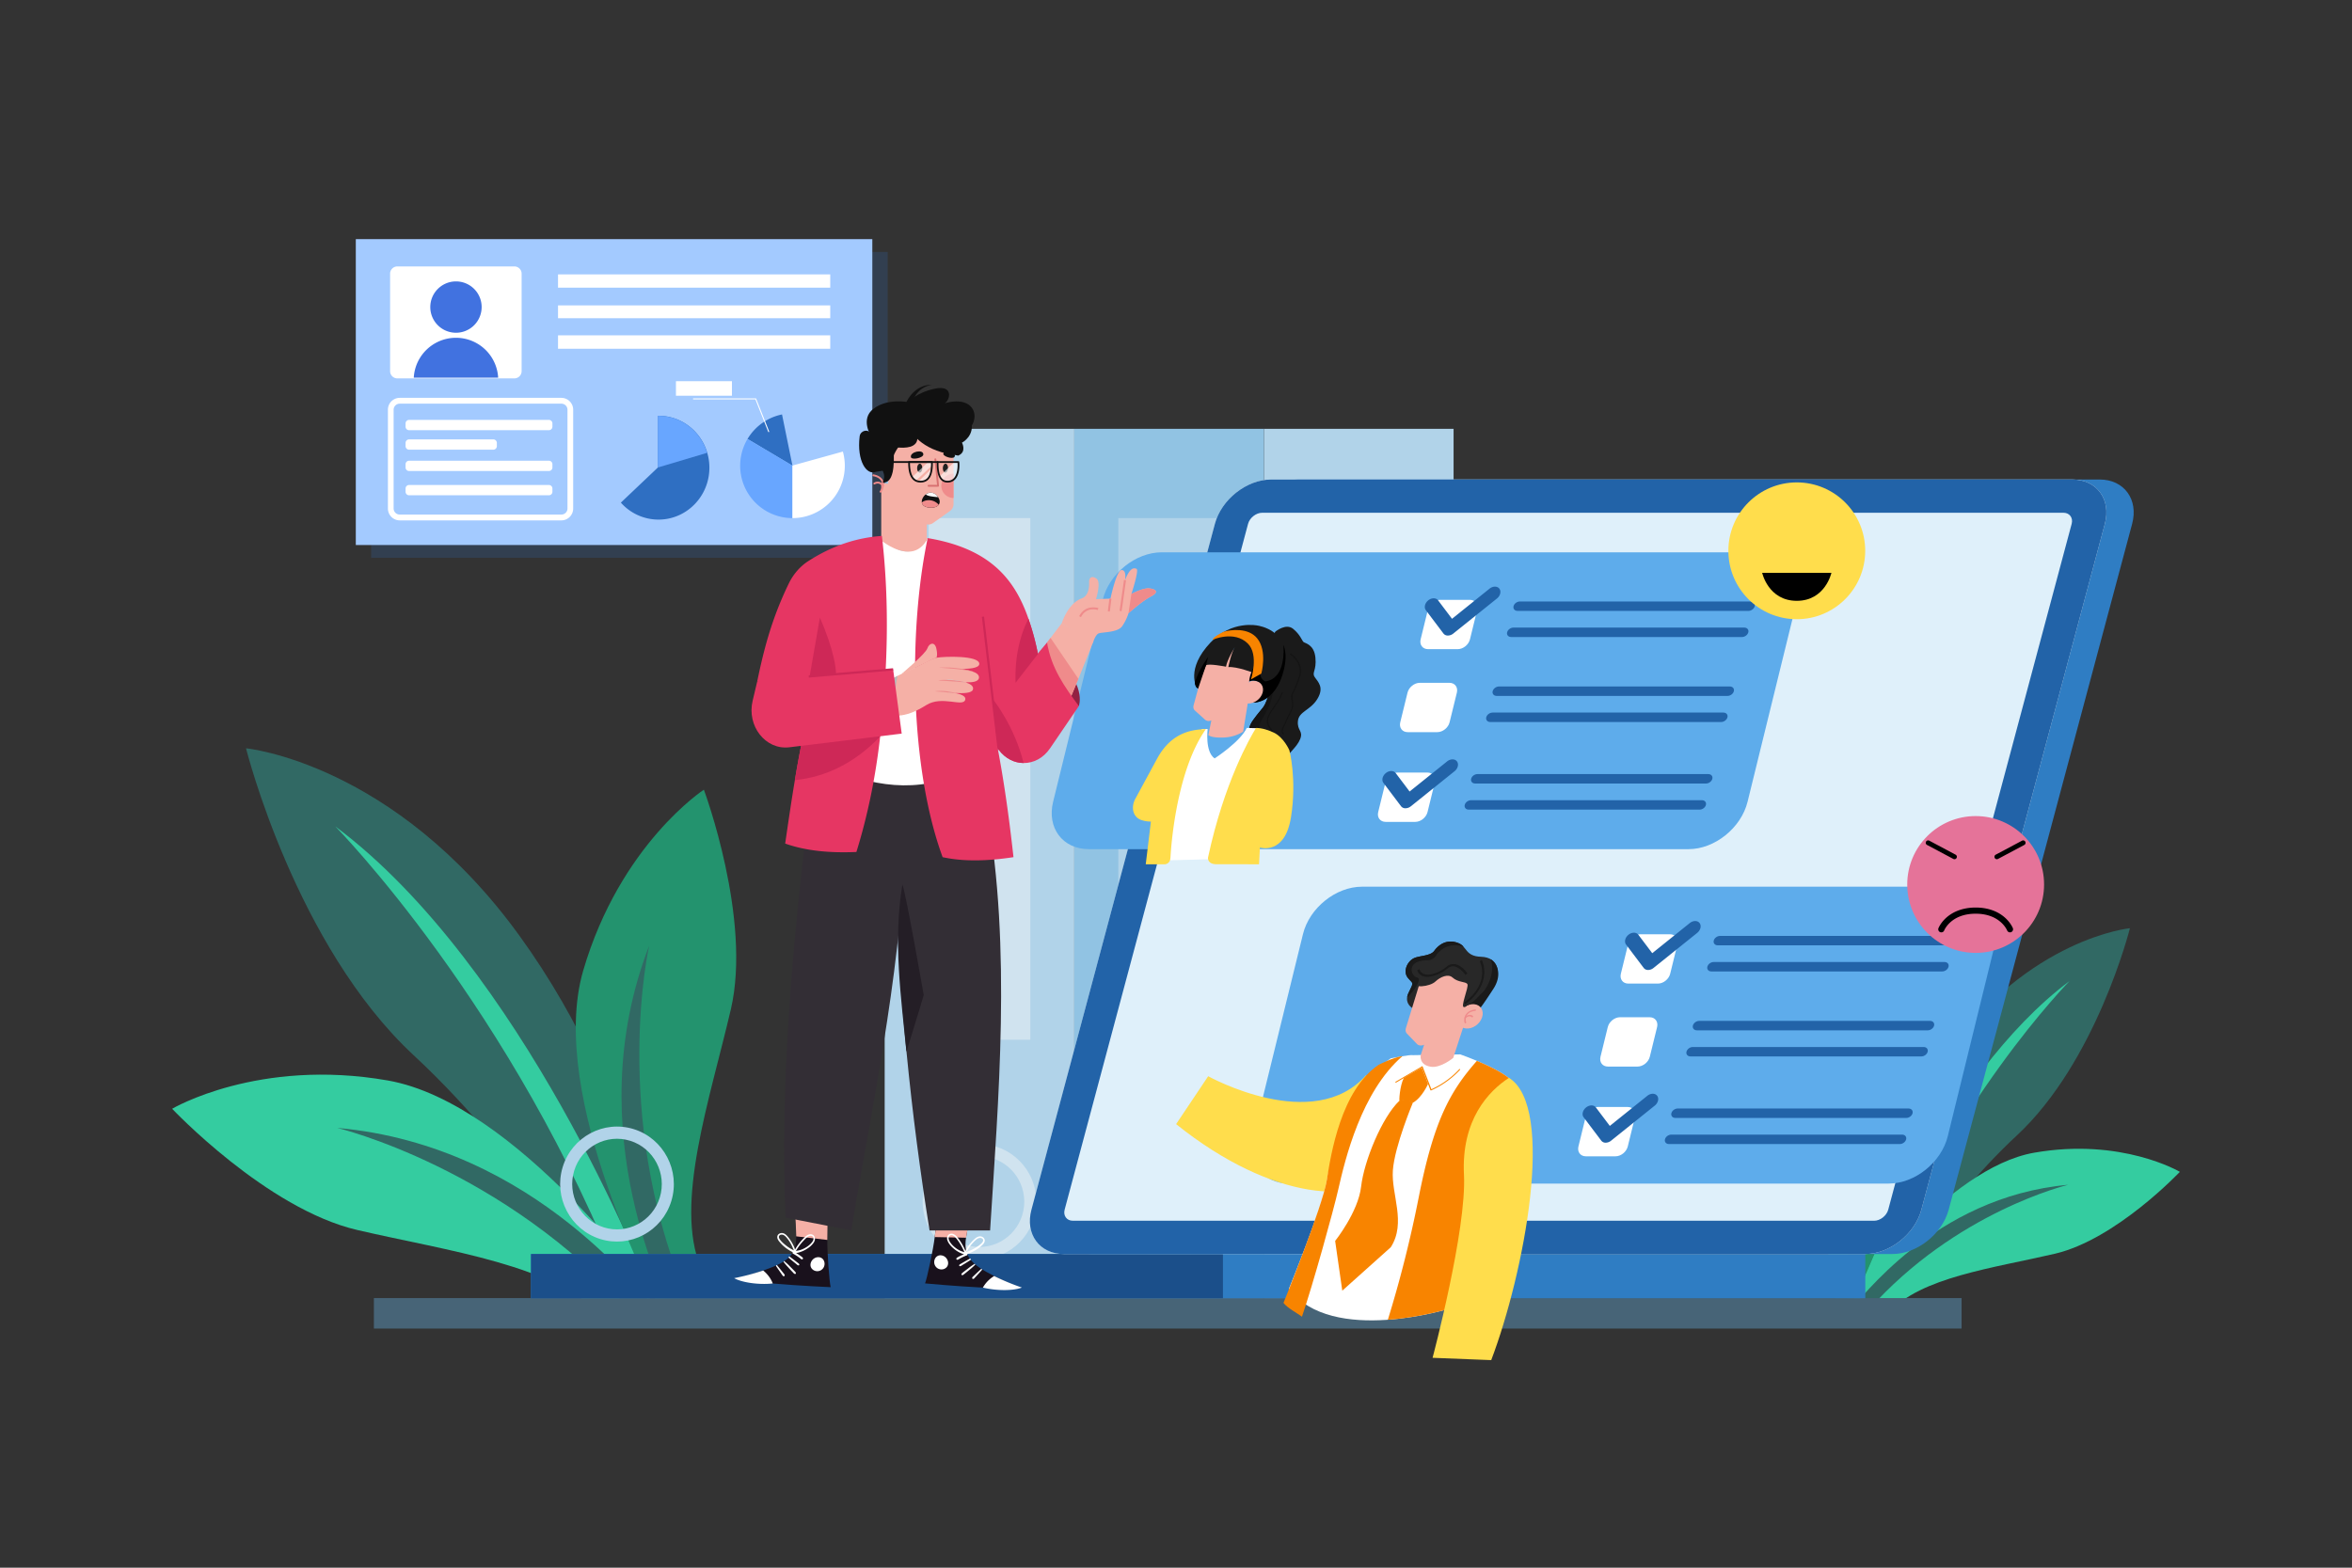 <?xml version="1.0"?>
<svg xmlns="http://www.w3.org/2000/svg" xmlns:xlink="http://www.w3.org/1999/xlink" viewBox="0 0 4680 3120"><rect x="0" y="0" width="4680" height="3120" fill="#333333" stroke="none"/><defs><style>.cls-1{fill:#ededed;}.cls-2{isolation:isolate;}.cls-20,.cls-3{fill:#fff;}.cls-3{opacity:0;}.cls-4{fill:#316964;}.cls-5{fill:#34cca0;}.cls-6{fill:#23936e;}.cls-7{fill:#d0e3ef;}.cls-8{fill:#b1d3e9;}.cls-9{fill:#91c3e3;}.cls-10{fill:#476477;}.cls-11{fill:#2f7dc3;}.cls-12{fill:#1b4f8a;}.cls-13{fill:#dff0fa;}.cls-14{fill:#2263a8;}.cls-15{fill:#5eaceb;}.cls-16{clip-path:url(#clip-path);}.cls-17{fill:#1a1a1a;}.cls-18{fill:#141414;}.cls-19{fill:#f5b0a6;}.cls-21{fill:#ffdd4c;}.cls-22{fill:#ef8b8b;}.cls-23{fill:#f88400;}.cls-24{clip-path:url(#clip-path-2);}.cls-25{fill:#1e1e1e;}.cls-26{mix-blend-mode:multiply;}.cls-27{fill:#282828;}.cls-28{opacity:0.2;}.cls-29{fill:#2f6fc2;}.cls-30{fill:#a3caff;}.cls-31{fill:#4172e0;}.cls-32{fill:#68a6ff;}.cls-33{fill:#7dbfff;}.cls-34{fill:#19111c;}.cls-35{fill:#932142;}.cls-36{fill:#332e35;}.cls-37{fill:#e63663;}.cls-38{fill:#ce2857;}.cls-39{fill:#d1d1d1;}.cls-40{fill:#b9b9b9;}.cls-41{fill:#241e26;}.cls-42{fill:#111;}.cls-43{fill:#d87171;}.cls-44{fill:#202020;}.cls-45{opacity:0.59;}.cls-46{fill:#e57399;}</style></defs><title>01</title><g class="cls-2"><g id="_01"><rect id="_01-2" class="cls-3" width="4680" height="3120"/><path class="cls-4" d="M3681,2572.78s20.89-240.58,189.54-473.56,367.56-251.89,367.56-251.89-66.35,265.21-225.51,412.94-269.08,343.78-269.08,343.78Z"/><path class="cls-5" d="M3700.65,2562.09s164.44-420.61,417.31-609.62c0,0-239.68,243-387.77,624.39Z"/><path class="cls-5" d="M3688.11,2584.46s185.23-259.87,359.45-290.36,289.9,38.08,289.9,38.08-126.93,134.63-248.88,163.05-268,46.92-329.47,117.06Z"/><path class="cls-6" d="M3683,2597s151.29-281,101.66-450.75S3622.4,1903,3622.4,1903s-64.69,173.35-36.31,295.31,76.31,261.14,40.57,347.28Z"/><path class="cls-4" d="M3685.62,2600.82c13.18-6.49,159.9-218.79,429.8-242.88,0,0-224,53.25-397.46,249.18Z"/><path class="cls-4" d="M3668,2605.74c0-14.69,125.63-240.11,28-492.89,0,0,51.19,224.47-47.93,466.66Z"/><path class="cls-4" d="M1313.84,2562.66s-30.9-356-280.44-700.7-543.87-372.69-543.87-372.69,98.19,392.4,333.69,611,398.13,508.67,398.13,508.67Z"/><path class="cls-5" d="M1284.77,2546.83s-243.29-622.33-617.46-902c0,0,354.64,359.49,573.76,923.87Z"/><path class="cls-5" d="M1303.33,2579.94s-274.07-384.51-531.84-429.62-428.95,56.34-428.95,56.34,187.82,199.2,368.25,241.25,396.51,69.43,487.49,173.2Z"/><path class="cls-6" d="M1310.91,2598.48s-223.85-415.76-150.42-666.94,240.07-359.91,240.07-359.91,95.72,256.5,53.72,436.95-112.91,386.39-60,513.85Z"/><path class="cls-4" d="M1307,2604.15c-19.5-9.61-236.59-323.73-635.94-359.38,0,0,331.4,78.8,588.08,368.7Z"/><path class="cls-4" d="M1333.12,2611.43c0-21.74-185.88-355.28-41.42-729.29,0,0-75.73,332.12,70.92,690.47Z"/><polygon class="cls-7"/><path class="cls-8" d="M1194.33,2465.89c-59.6-18.63-93.12-82.84-74.72-143.13s81.87-94.19,141.47-75.57,93.12,82.84,74.72,143.13S1253.93,2484.51,1194.33,2465.89Zm7.08-23.2c47,14.68,96.95-12,111.46-59.53s-11.9-98.09-58.87-112.77-97,12-111.46,59.53S1154.44,2428,1201.41,2442.69Z"/><polygon class="cls-8"/><rect class="cls-8" x="1826.8" y="1541.63" width="1753.74" height="377.33" transform="translate(973.37 4433.97) rotate(-90)"/><path class="cls-9" d="M2590.56,2391.5c0-63.12,50.74-114.48,113.09-114.48s113.1,51.36,113.1,114.48S2766,2506,2703.65,2506,2590.56,2454.62,2590.56,2391.5Zm24,0c0,49.75,40,90.19,89.1,90.19s89.1-40.44,89.1-90.19-39.95-90.19-89.1-90.19S2614.55,2341.76,2614.55,2391.5Z"/><rect class="cls-7" x="2184.56" y="1449.07" width="1038.21" height="202.19" transform="translate(1153.5 4253.84) rotate(-90)"/><rect class="cls-9" x="1449.47" y="1541.63" width="1753.74" height="377.33" transform="translate(596.03 4056.63) rotate(-90)"/><path class="cls-8" d="M2213.23,2391.5c0-63.12,50.73-114.48,113.09-114.48s113.09,51.36,113.09,114.48S2388.68,2506,2326.32,2506,2213.23,2454.62,2213.23,2391.5Zm24,0c0,49.75,40,90.19,89.1,90.19s89.1-40.44,89.1-90.19-40-90.19-89.1-90.19S2237.22,2341.76,2237.22,2391.5Z"/><rect class="cls-8" x="1807.23" y="1449.07" width="1038.21" height="202.19" transform="translate(776.16 3876.5) rotate(-90)"/><rect class="cls-8" x="1072.13" y="1541.63" width="1753.74" height="377.34" transform="translate(218.69 3679.3) rotate(-90)"/><path class="cls-7" d="M1835.89,2391.5c0-63.12,50.74-114.48,113.09-114.48s113.1,51.36,113.1,114.48S2011.34,2506,1949,2506,1835.89,2454.62,1835.89,2391.5Zm24,0c0,49.75,40,90.19,89.1,90.19s89.11-40.44,89.11-90.19-40-90.19-89.11-90.19S1859.88,2341.76,1859.88,2391.5Z"/><rect class="cls-7" x="1429.89" y="1449.07" width="1038.21" height="202.2" transform="translate(398.83 3499.17) rotate(-90)"/><rect class="cls-10" x="743.97" y="2583.46" width="3159.21" height="60.62"/><rect class="cls-11" x="1056.56" y="2495.7" width="2655.01" height="88.06"/><rect class="cls-12" x="1056.56" y="2495.7" width="1376.83" height="88.06"/><path class="cls-11" d="M3765.89,2495.7H2171.16c-48.41,0-77.41-39.69-64.44-88.19l365.05-1365c13-48.5,63.19-88.18,111.6-88.18H4178.11c48.4,0,77.4,39.68,64.43,88.18l-365.05,1365C3864.52,2456,3814.3,2495.7,3765.89,2495.7Z"/><path class="cls-13" d="M3711.56,2495.7H2116.83c-48.41,0-77.41-39.69-64.44-88.19l365.05-1365c13-48.5,63.19-88.18,111.6-88.18H4123.78c48.4,0,77.4,39.68,64.43,88.18l-365.05,1365C3810.19,2456,3760,2495.7,3711.56,2495.7Z"/><path class="cls-14" d="M4106.09,1020.5c11.93,0,19.3,10.09,16.11,22l-365,1365c-3.19,11.95-16,22-27.9,22H2134.51c-11.92,0-19.3-10.1-16.1-22l365-1365c3.2-12,16-22,27.9-22Zm17.69-66.14H2529c-48.41,0-98.63,39.68-111.6,88.18l-365.05,1365c-13,48.5,16,88.19,64.44,88.19H3711.56c48.41,0,98.63-39.69,111.6-88.19l365.05-1365c13-48.5-16-88.18-64.43-88.18Z"/><path class="cls-15" d="M3359.84,1690H2166.64c-52.08,0-83.93-42.22-71.15-94.3l98.78-402.22c12.79-52.08,65.38-94.3,117.46-94.3h1193.2c52.08,0,83.93,42.22,71.14,94.3l-98.77,402.22C3464.51,1647.75,3411.92,1690,3359.84,1690Z"/><ellipse class="cls-1" cx="2464.28" cy="1401.57" transform="translate(-310.06 1984.73) rotate(-41.5)"/><g class="cls-16"><path class="cls-17" d="M2537.9,1256.91s20.78-17.1,35.08-5.48,17.75,23.78,20.83,26.35,21,4.66,23.6,31-7.81,29.58-1.29,39,19.1,20.27,5.24,43.15-36.92,24.81-38.77,44.14,10.94,19.08,4.58,35.63-25.79,30.14-27.62,38.88-2.71,17.62-1.85,24.63l.85,7s4.12,17-9.82,25.59-56.29-27.81-48-52,16.28-35.77,6.1-41-33.62-12.85-13.12-41.11,20.68-20.82,29.93-47.55S2528.19,1267.67,2537.9,1256.91Z"/><path class="cls-18" d="M2553.34,1462.13c-5.94-5.49-3.1-11.05.49-18.08a95.29,95.29,0,0,0,4.34-9.36,110.58,110.58,0,0,1,6.52-13.74c2.66-5,5-9.21,6-14.91.77-4.07.08-7.75-.59-11.3-1-5.14-2-10.44,1.67-16.59,5.62-9.49,12.6-31.5,12.67-31.72,8.79-26.68-17.88-44.26-18.15-44.44l1.71-2.16c1.16.74,28.15,18.52,18.84,46.79-.29.9-7.15,22.55-13,32.34-3.1,5.23-2.26,9.66-1.3,14.79.71,3.75,1.44,7.63.59,12.15-1.14,6.12-3.54,10.58-6.32,15.75a107.94,107.94,0,0,0-6.36,13.38,97.48,97.48,0,0,1-4.47,9.66c-3.61,7.07-5.6,11-.75,15.46Z"/><path class="cls-18" d="M2525,1499.9c0-.1,2.95-10.34,7.15-23.89,3.94-12.71,2.58-14.55-6.3-26.51l-.85-1.14c-10.62-14.31.21-29.23,9.76-42.39a142.78,142.78,0,0,0,16.16-29l2.35.34a147.49,147.49,0,0,1-16.57,29.77c-11.26,15.51-18.54,27.43-9.54,39.56l.85,1.15c9,12.07,10.83,14.58,6.54,28.41-4.19,13.52-7.1,23.73-7.13,23.83Z"/><path class="cls-18" d="M2548.73,1566.81c13.94-8.56,9.82-25.59,9.82-25.59-20.86,13.38-45.35-6.08-38.48-43.75s-4.2-31.34-11.78-44.63,6.46-20.78,18.6-52.38,2.76-62.64,2.76-62.64l-.11.09c-1,19.57-2.55,37.59-5.9,47.24-9.25,26.73-9.43,19.28-29.93,47.55s2.94,35.92,13.12,41.11,2.19,16.75-6.1,41S2534.78,1575.37,2548.73,1566.81Z"/><polygon class="cls-19"/><path class="cls-20" d="M2403,1450.87s-5.75,45.1,13.85,58.53c0,0,51.32-33.29,63.91-60.68l21.7.54s-86.2,201.36-84.19,260.43l-99.2,2.68s2.88-131,31.64-189.55l41.1-72Z"/><path class="cls-21" d="M2399.49,1451c-21.67,1.13-66.26,2.5-96.81,58.37l-43.44,80.08c-9.63,17.75-4.69,36.65,11.36,42.41a60.4,60.4,0,0,0,19.46,3.23l-10.27,85,37.69,0c5.17,0,10.31-4.52,11-9.7l.55-3.93S2336.37,1540.34,2399.49,1451Z"/><path class="cls-21" d="M2424,1720l81.22.07,1.76-33.29s49.58,16,61.76-60-3.12-133.54-3.12-133.54-11.29-26.43-31.87-35.61c-9.28-4.14-21.62-8.91-34.52-8.91-11.37,18.4-63.42,108.12-95.43,257.59l-.06.38C2403.49,1709.05,2403,1721.1,2424,1720Z"/><path class="cls-19" d="M2487,1373.92l-13.37,82.28a79.18,79.18,0,0,1-37.61,11.57c-26.86,1.31-31.63-4.91-31.63-4.91l10.33-51.12,5.82-27.3Z"/><polygon class="cls-22"/><path class="cls-19" d="M2502.59,1294.62l-30.35,111.26a16.88,16.88,0,0,1-10.8,11l-51.89,17.28c-4.39,1.46-8.82.79-11.68-1.78l-20.31-18.35c-2.71-2.43-3.68-6.25-2.6-10.25L2376,1400l12.14-44.5,7-25.83c5.89-21.51,28.38-38.22,50.28-37.36Z"/><path class="cls-17" d="M2487.78,1398.26s22.8-39.8,13.22-69.57c0,0-2.15,2.44-6.24,10.56,0,0-33.25-13-50.63-11.61,0,0,4.94-26,12.91-39.91,0,0-15.53,25.81-17.54,39.11,0,0-36.06-7.07-39.84-2.51l-18.21,44s-23.13-36.33,27.41-89.78c42.53-45,93.55-33.53,93.55-33.53s70.16,9,52.88,85.06S2487.78,1398.26,2487.78,1398.26Z"/><path d="M2507.9,1314.63l-.31,3.56c-5.87,33.91,10.07,37.89,10.07,37.89,40.63-5.42,36.93-63.15,36-73,4.65,11.77,6.16,27.07,1.63,47-17.28,76.09-67.51,68.17-67.51,68.17s22.8-39.8,13.22-69.57c0,0-2.15,2.44-6.24,10.56,0,0-1.41-.55-3.77-1.4l.11-.84C2490.5,1330.08,2507.9,1314.63,2507.9,1314.63Z"/><path d="M2403.92,1307.41l-4.26,16.92-15.7,46.26s-6.13-2.1-6.57-12.49C2386.06,1331.68,2403.92,1307.41,2403.92,1307.41Z"/><path class="cls-19" d="M2477.21,1375.61c-3.4,12.49-6.71,24,6,24.51s25.78-9.21,29.18-21.7-4.13-23-16.84-23.53S2480.62,1363.12,2477.21,1375.61Z"/><polygon class="cls-22"/><polygon class="cls-22"/><path d="M2497.59,1324.89a61.13,61.13,0,0,0-12,31.23s7.55-3.51,18.47.6c0,0,2.6-28.26-2.39-31.93Z"/><path class="cls-23" d="M2489.19,1352.09s16.23-48.92-6.24-71.28c-27.19-27-70.28-7.44-70.28-7.44s-1.14-4.56,21.94-16c14.78-4.32,49.13-8.54,66.77,12.89,21,25.54,8.4,70.3,8.4,70.3Z"/></g><path class="cls-20" d="M2939.42,1213.37l-14.48,59c-2.65,10.81-13.58,19.58-24.39,19.58h-59c-10.82,0-17.43-8.77-14.78-19.58l14.48-59c2.66-10.81,13.58-19.58,24.4-19.58h58.95C2935.46,1193.79,2942.08,1202.56,2939.42,1213.37Z"/><path class="cls-14" d="M2881,1264.86a10.71,10.71,0,0,1-8.79-4l-35.07-46.48c-4.07-5.41-1.92-14.17,4.81-19.57s15.49-5.4,19.57,0l27.68,36.7,74.66-59.94c6.73-5.4,15.49-5.4,19.57,0s1.92,14.16-4.81,19.57l-86.84,69.72A17.53,17.53,0,0,1,2881,1264.86Z"/><path class="cls-20" d="M2898.86,1378.52l-14.47,59c-2.66,10.82-13.59,19.58-24.4,19.58h-59c-10.81,0-17.43-8.76-14.77-19.58l14.47-59c2.66-10.81,13.58-19.58,24.4-19.58h59C2894.9,1358.94,2901.52,1367.71,2898.86,1378.52Z"/><path class="cls-20" d="M2855,1557.12l-14.48,59c-2.66,10.81-13.59,19.58-24.4,19.58h-59c-10.81,0-17.43-8.77-14.77-19.58l14.48-59c2.65-10.81,13.57-19.58,24.39-19.58h59C2851,1537.54,2857.66,1546.31,2855,1557.12Z"/><path class="cls-14" d="M2796.62,1608.61a10.7,10.7,0,0,1-8.79-4l-35.07-46.48c-4.08-5.41-1.93-14.17,4.81-19.57s15.48-5.4,19.56,0l27.69,36.7,74.66-59.94c6.73-5.4,15.49-5.4,19.56,0s1.93,14.16-4.8,19.57l-86.85,69.72A17.48,17.48,0,0,1,2796.62,1608.61Z"/><path class="cls-14" d="M3479,1215.83H3019.63c-5.69,0-9.27-4.21-8-9.39s6.91-9.39,12.6-9.39h459.33c5.69,0,9.27,4.2,8,9.39S3484.65,1215.83,3479,1215.83Z"/><path class="cls-14" d="M3466.2,1267.79H3006.87c-5.69,0-9.27-4.2-8-9.39s6.91-9.39,12.6-9.39h459.33c5.69,0,9.27,4.21,8,9.39S3471.89,1267.79,3466.2,1267.79Z"/><path class="cls-14" d="M3437.42,1385H2978.1c-5.69,0-9.27-4.21-8-9.39s6.92-9.39,12.61-9.39H3442c5.69,0,9.27,4.2,8,9.39S3443.11,1385,3437.42,1385Z"/><path class="cls-14" d="M2957.34,1427.55c1.27-5.19,6.92-9.39,12.61-9.39h459.32c5.69,0,9.27,4.2,8,9.39s-6.92,9.39-12.61,9.39H2965.34c-5.69,0-9.28-4.21-8-9.39Z"/><path class="cls-14" d="M3394.6,1559.35H2935.27c-5.69,0-9.27-4.2-8-9.39s6.91-9.38,12.6-9.38h459.33c5.69,0,9.27,4.2,8,9.38S3400.29,1559.35,3394.6,1559.35Z"/><path class="cls-14" d="M3381.84,1611.31H2922.51c-5.69,0-9.27-4.2-8-9.38s6.91-9.39,12.6-9.39h459.33c5.69,0,9.27,4.2,8,9.39S3387.53,1611.31,3381.84,1611.31Z"/><path class="cls-15" d="M3758.24,2355.54H2565c-52.08,0-83.93-42.22-71.14-94.3L2592.67,1859c12.79-52.08,65.38-94.3,117.46-94.3h1193.2c52.08,0,83.93,42.22,71.14,94.3l-98.77,402.23C3862.91,2313.32,3810.32,2355.54,3758.24,2355.54Z"/><path class="cls-20" d="M3337.82,1878.94l-14.48,59c-2.65,10.81-13.58,19.58-24.39,19.58h-59c-10.82,0-17.43-8.77-14.78-19.58l14.48-59c2.66-10.81,13.58-19.58,24.4-19.58H3323C3333.86,1859.36,3340.48,1868.13,3337.82,1878.94Z"/><path class="cls-14" d="M3279.43,1930.43a10.69,10.69,0,0,1-8.79-4.06l-35.06-46.48c-4.08-5.4-1.93-14.16,4.8-19.57s15.49-5.4,19.57,0l27.69,36.7,74.65-59.94c6.73-5.4,15.49-5.4,19.57,0s1.93,14.17-4.8,19.57l-86.85,69.72A17.46,17.46,0,0,1,3279.43,1930.43Z"/><path class="cls-20" d="M3297.27,2044.09l-14.48,59c-2.66,10.81-13.58,19.58-24.4,19.58h-58.95c-10.82,0-17.44-8.77-14.78-19.58l14.48-59c2.65-10.82,13.57-19.59,24.39-19.59h59C3293.3,2024.5,3299.92,2033.27,3297.27,2044.09Z"/><path class="cls-20" d="M3253.41,2222.69l-14.48,59c-2.66,10.81-13.58,19.58-24.4,19.58h-59c-10.82,0-17.44-8.77-14.78-19.58l14.48-59c2.65-10.81,13.57-19.58,24.39-19.58h59C3249.44,2203.11,3256.06,2211.88,3253.41,2222.69Z"/><path class="cls-14" d="M3195,2274.18a10.69,10.69,0,0,1-8.79-4.06l-35.07-46.48c-4.07-5.4-1.92-14.16,4.81-19.57s15.49-5.4,19.57,0l27.68,36.7,74.66-59.94c6.73-5.4,15.49-5.4,19.57,0s1.92,14.17-4.81,19.57l-86.84,69.72A17.48,17.48,0,0,1,3195,2274.18Z"/><path class="cls-14" d="M3877.36,1881.39H3418c-5.69,0-9.27-4.2-8-9.39s6.92-9.38,12.61-9.38H3882c5.69,0,9.27,4.2,8,9.38S3883.05,1881.39,3877.36,1881.39Z"/><path class="cls-14" d="M3864.6,1933.35H3405.28c-5.69,0-9.28-4.2-8-9.38s6.92-9.39,12.61-9.39h459.32c5.69,0,9.27,4.2,8,9.39S3870.29,1933.35,3864.6,1933.35Z"/><path class="cls-14" d="M3835.82,2050.54H3376.5c-5.69,0-9.27-4.2-8-9.39s6.92-9.39,12.61-9.39h459.33c5.69,0,9.27,4.21,8,9.39S3841.52,2050.54,3835.82,2050.54Z"/><path class="cls-14" d="M3823.06,2102.5H3363.74c-5.69,0-9.27-4.2-8-9.39s6.92-9.38,12.61-9.38h459.33c5.69,0,9.27,4.2,8,9.38S3828.75,2102.5,3823.06,2102.5Z"/><path class="cls-14" d="M3793,2224.92H3333.68c-5.69,0-9.27-4.2-8-9.39s6.92-9.39,12.61-9.39h459.32c5.69,0,9.27,4.2,8,9.39S3798.69,2224.92,3793,2224.92Z"/><path class="cls-14" d="M3780.24,2276.88H3320.92c-5.69,0-9.27-4.2-8-9.39s6.92-9.39,12.61-9.39h459.32c5.69,0,9.27,4.21,8,9.39S3785.93,2276.88,3780.24,2276.88Z"/><ellipse class="cls-1" cx="2861.1" cy="2073.57" transform="translate(-655.72 2416.38) rotate(-41.5)"/><g class="cls-24"><path class="cls-21" d="M2718.3,2139.66c-104.63,119-314.25,2.22-314.25,2.22l-63.83,95.35c193.41,155.36,371.14,161.65,411.71,90.64S2718.3,2139.66,2718.3,2139.66Z"/><path class="cls-20" d="M2811.57,2100c-5.4-1.53-44.21,6.32-44.21,6.32-74.78,50.52-119.14,190.35-127.31,242.4s-75.48,216.39-75.48,216.39c86.16,113.28,322.3,38.51,322.3,38.51,50-72,135.35-418.71,126.34-444.73s-107.61-60.47-107.61-60.47Z"/><polygon class="cls-25"/><path class="cls-23" d="M2590.65,2620.44c21.34-62.2,62.54-210.47,72.4-253.94,13.37-58.9,45.56-193.83,127.7-264.72-18.5,2.51-47.52,17.35-47.52,17.35-74.79,50.52-95,177.55-103.18,229.6S2553.88,2593,2553.88,2593C2561.73,2603.32,2580.6,2613,2590.65,2620.44Z"/><path class="cls-23" d="M2886.87,2603.63c50-72,135.35-418.71,126.34-444.73-5.55-16-45-35.19-74.51-47.6-53.89,61.19-86,120-116,272.94a2384.85,2384.85,0,0,1-61.16,242.34C2829.79,2621.66,2886.87,2603.63,2886.87,2603.63Z"/><g class="cls-26"><path class="cls-23" d="M2847.09,2170.2a.79.79,0,0,1-.78-.5L2829,2124.62l-51,29.87a1,1,0,0,1-1.42-.27,1.24,1.24,0,0,1,.64-1.48l52.11-30.5a1.24,1.24,0,0,1,.87-.16.78.78,0,0,1,.57.47l17.4,45.21c33.61-14.7,55.07-39.4,55.28-39.65a1.22,1.22,0,0,1,1.56-.35,1,1,0,0,1,0,1.46c-.22.25-22.52,25.94-57.35,40.88A1.23,1.23,0,0,1,2847.09,2170.2Z"/></g><path class="cls-23" d="M2829,2124.71s-35.24,19.84-35.72,20.67c-8.2,16.36-9.56,45.74-8.59,45.19,18.95-2.22,26.59,4.16,26.59,4.16,18.42-10.26,30.23-37.5,30.23-37.5Z"/><path class="cls-23" d="M2784.65,2190.57c-34.88,33-70.55,120.31-76.31,171s-51.66,108.11-51.66,108.11l14.19,99s92.18-82.33,96.55-86.49c31.3-49.07.63-104.79,4.11-153s39.71-134.45,39.71-134.45C2805.19,2185.3,2784.65,2190.57,2784.65,2190.57Z"/><path class="cls-21" d="M3002.54,2145.12c-40.76,26.41-95.1,83.82-89.54,192.89s-62.47,364.29-62.47,364.29l116.7,4.6C3032.63,2534.67,3096.26,2203.29,3002.54,2145.12Z"/><path class="cls-27" d="M2835.15,2015.59s-48.54-6.6-32.09-40.38c10.76-22.11,8.86-16.23-1.66-29.1s-1.11-33.33,12.69-39.43c11-4.87,32.44-4,39.84-14.42s24.1-25.18,48.71-15c16.51,6.85,13,25.93,44.3,26.89,35.33,1.09,40.82,32.43,24.35,57.79-11.54,17.77-35.72,46.6-34.9,40.73Z"/><path class="cls-17" d="M2904.58,2001.16l10.34-28.82c7.52,6.41,28.26,21.23,44.84-11.35s6.16-51.34,6.16-51.34.58.26.35-.38c15.55,10.56,21.69,33.41,5.27,58.71-11.54,17.77-30.32,46.21-29.51,40.34l-36.38-1.7A35.93,35.93,0,0,1,2904.58,2001.16Z"/><path class="cls-19" d="M2851,2026.08l-24.16,74.08s-3.67,19,19.92,22.83c19.84,3.26,44.85-17.53,44.85-17.53l27.05-83Z"/><polygon class="cls-22"/><path class="cls-19" d="M2831.72,1934.49l-34.19,111.35c-1.39,4.26-.67,8.46,2,11.19l19.86,20.65c2.77,2.91,7.3,3.83,12,2.4l54.85-16.52a18.45,18.45,0,0,0,11.92-11.51l35.64-105.69Z"/><path class="cls-19" d="M2901.53,2020.79c-4.36,13.36,2.75,25,15.87,26.13s27.29-8.89,31.65-22.24-2.75-25-15.88-26.13S2905.88,2007.44,2901.53,2020.79Z"/><path class="cls-22" d="M2915.61,2036.7a1.82,1.82,0,0,0,.87-.24,1.76,1.76,0,0,0,.92-2c-1-2.33-1.1-5.35-.4-9,2.41-12.47,17.48-13.48,18.12-13.52a2,2,0,0,0,1.77-1.55,1.13,1.13,0,0,0-1.22-1.39c-6.44.36-19.27,4.29-21.65,16.61-.81,4.17-.64,7.69.52,10.46A1.1,1.1,0,0,0,2915.61,2036.7Z"/><path class="cls-22" d="M2915.14,2027a1.94,1.94,0,0,0,1.31-.57c6.72-6.57,11.53-2.45,12.06-2a1.58,1.58,0,0,0,2.13-.28,1.46,1.46,0,0,0,.24-2.06c-2.41-2.29-8.93-4.73-16.32,2.49a1.47,1.47,0,0,0-.24,2.07A1.15,1.15,0,0,0,2915.14,2027Z"/><path class="cls-27" d="M2950.94,1973.32s-10.64-.17-18.3,6.6-10,22.85-19.15,24.38,10-40.47,6.23-45.87-18.09-2.68-29.58-13.06c-8.41-7.59-23.44-1.78-34.2,8.25s-45.65,14.36-42.37.23c6.13-26.46,56.35-47.72,85.83-50.74s58.83,1,61.81,29.09S2950.94,1973.32,2950.94,1973.32Z"/><path class="cls-17" d="M2801.4,1946.11c-10.51-12.87-1.11-33.33,12.69-39.43,11-4.87,32.44-4,39.84-14.42s24.1-25.18,48.71-15a25.49,25.49,0,0,1,9.5,7,.53.53,0,0,1-.06.1s-30.06-13.46-53.27,15.1a20.49,20.49,0,0,1-18.27,11.59c-13.64.41-25.56,3.15-30,11.92s.79,20.67,9.64,22.62-4.23,21.51-7.31,25.23c-1.95,2.34-6.83,9.48-12.91,14.07a32.75,32.75,0,0,1,3.12-9.69C2813.82,1953.1,2811.92,1959,2801.4,1946.11Z"/><path class="cls-27" d="M2950.94,1973.32s-21.13,25.54-33.36,28.33,7.56-26.15,7.86-26.81,9.63-7.4,10.42-7.59,15.77-2.93,15.77-2.93Z"/><path class="cls-17" d="M2915.52,1998.74c56.66-42.46,33.23-88.06,33-88.52l-4.16,2.71c.92,1.73,21.91,42.89-31,82.55Z"/><path class="cls-17" d="M2833.93,1943.47c.79.17,1.6.31,2.45.41,12.52,1.51,30.82-5.41,44.5-16.83a15.28,15.28,0,0,1,10.2-4c13.06.14,24.7,17.06,24.81,17.23l4-3c-.51-.76-12.67-18.54-27.68-18.66a21,21,0,0,0-13.79,5.33c-12.56,10.48-29.18,16.84-40.45,15.49-7-.83-11.5-4.43-13.59-10.66l-4.38,2.21A18,18,0,0,0,2833.93,1943.47Z"/></g><g class="cls-28"><rect class="cls-29" x="738.51" y="501.43" width="1027.77" height="608.77"/></g><rect class="cls-30" x="707.98" y="475.92" width="1027.77" height="608.77"/><path class="cls-20" d="M1037.92,544.63V738.69a14.38,14.38,0,0,1-14.39,14.37H790.62a14.39,14.39,0,0,1-14.4-14.37V544.63a14.39,14.39,0,0,1,14.4-14.37h232.91A14.38,14.38,0,0,1,1037.92,544.63Z"/><path class="cls-31" d="M958.37,611.05a51.09,51.09,0,1,1-51.09-51A51,51,0,0,1,958.37,611.05Z"/><path class="cls-31" d="M991.24,751.67H823.32a84.09,84.09,0,0,1,167.92,0Z"/><rect class="cls-20" x="1110.35" y="546.08" width="541.67" height="26.43"/><rect class="cls-20" x="1110.35" y="607.77" width="541.67" height="25.53"/><rect class="cls-20" x="1110.35" y="667.35" width="541.67" height="26.74"/><ellipse class="cls-29" cx="1576.89" cy="926.94"/><path class="cls-29" d="M1576.89,926.94l-89.47-53.29a104.26,104.26,0,0,1,68.66-48.83Z"/><path class="cls-32" d="M1576.76,1031.14a104.23,104.23,0,0,1-89.32-157.52l89.32,52.93Z"/><path class="cls-20" d="M1681,926.94a104.15,104.15,0,0,1-104.11,104.2h-.13V926.55l100.37-27.84A104.3,104.3,0,0,1,1681,926.94Z"/><ellipse class="cls-33" cx="1529.52" cy="858.95" transform="translate(668.26 2387.17) rotate(-89.91)"/><path class="cls-20" d="M1529.53,860a1.15,1.15,0,0,0,.36-.07,1,1,0,0,0,.56-1.3l-25.76-65.12a1,1,0,0,0-.93-.64H1379.88a1,1,0,0,0,0,2h123.2l25.52,64.5A1,1,0,0,0,1529.53,860Z"/><rect class="cls-20" x="1345" y="758.66" width="111.39" height="28.92" transform="translate(2801.39 1546.23) rotate(180)"/><path class="cls-20" d="M1092.18,856.15H814a7,7,0,0,1-7-7v-6.48a7,7,0,0,1,7-7h278.19a7,7,0,0,1,7,7v6.48A7,7,0,0,1,1092.18,856.15Z"/><path class="cls-20" d="M1092.18,937.4H814a7,7,0,0,1-7-7v-6.48a7,7,0,0,1,7-7h278.19a7,7,0,0,1,7,7v6.48A7,7,0,0,1,1092.18,937.4Z"/><path class="cls-20" d="M1092.18,985.71H814a7,7,0,0,1-7-7v-6.48a7,7,0,0,1,7-7h278.19a7,7,0,0,1,7,7v6.48A7,7,0,0,1,1092.18,985.71Z"/><path class="cls-20" d="M981.62,894.94H814a7,7,0,0,1-7-7v-6.48a7,7,0,0,1,7-7H981.62a7,7,0,0,1,7,7v6.48A7,7,0,0,1,981.62,894.94Z"/><path class="cls-20" d="M1117.17,1035.67H795.23a23.61,23.61,0,0,1-23.36-23.82V815.6a23.61,23.61,0,0,1,23.36-23.81h321.94a23.61,23.61,0,0,1,23.35,23.81v196.25A23.61,23.61,0,0,1,1117.17,1035.67ZM795.23,803.38a12.11,12.11,0,0,0-12,12.22v196.25a12.11,12.11,0,0,0,12,12.22h321.94a12.11,12.11,0,0,0,12-12.22V815.6a12.11,12.11,0,0,0-12-12.22Z"/><ellipse class="cls-20" cx="1310.2" cy="930.79"/><path class="cls-29" d="M1411.54,930.79c0-57.06-45.37-103.32-101.34-103.32-.3,0-.6,0-.91,0V930.18l-73.9,70.13a100.11,100.11,0,0,0,74.81,33.8C1366.17,1034.11,1411.54,987.86,1411.54,930.79Z"/><path class="cls-32" d="M1310,827.47c-.3,0-.6,0-.91,0v97.66l.31,5.2,97.67-29.15C1394.59,858.58,1355.88,827.47,1310,827.47Z"/><polygon class="cls-20"/><path class="cls-34" d="M1840.64,2554.19s60.16,5.67,115.09,8.38c31.89,1.53,59.13,2.45,74.74.26-18.09-6.28-34.68-14.42-52.27-23.29-45.3-22.84-61.6-38.73-56-76.24,4.36-29.09,14.4-72.76,14.4-72.76l-66.79-10s-5.72,45.65-9.89,81.43C1857.14,2486.1,1844.35,2545.72,1840.64,2554.19Z"/><path class="cls-19" d="M1860,2462l62.28,1.31c4.36-29.09,14.39-72.76,14.39-72.76l-66.78-10S1864.12,2426.18,1860,2462Z"/><path class="cls-20" d="M1885.57,2469.71c2.79,6.93,8.91,12.86,14.71,17.33a56.59,56.59,0,0,0,9.36,5.84,39.4,39.4,0,0,0,8.53,3.38q-2.51,1-5,2.1c-2.63,1.21-5.21,2.53-7.72,4-1.34.77-3.64,2.49-2,4.2,1.35,1.41,3.21.15,4.53-.63a98,98,0,0,1,15.63-7.49,2,2,0,0,0,1.47-2.39,2.42,2.42,0,0,0-.18-.36,1.38,1.38,0,0,0,0-.2,82,82,0,0,0,20.08-9.85,78.93,78.93,0,0,0,8.57-6.8c2.51-2.29,5.14-5.09,5.76-8.58,1.11-6.27-5.12-10.46-10.83-9.56-3.5.55-6.55,2.71-9.15,5a83.81,83.81,0,0,0-8,8.21,82,82,0,0,0-6.74,9.1,50.3,50.3,0,0,0-2.92,5.16c-.24.5-.42,1-.61,1.52a105.36,105.36,0,0,0-10.58-19.78,78.79,78.79,0,0,0-7.42-9.63c-2.47-2.64-5.57-4.75-9.27-5a8.52,8.52,0,0,0-8.2,4.45A12,12,0,0,0,1885.57,2469.71Zm37.46,21.87c.54-.81,1.08-1.61,1.58-2.45,1-1.61,1.89-3.23,2.9-4.81a80.34,80.34,0,0,1,6.4-8.72,69.91,69.91,0,0,1,6.48-6.74c2.33-2.11,4.91-4.2,8-4.91,2.41-.55,5.38,0,7,2,2.11,2.67,0,5.94-1.93,8-4.24,4.42-9.79,7.93-15.08,10.94A81.05,81.05,0,0,1,1923,2491.58Zm-33.93-31.69c2.41-2.78,6.63-1.63,9.2.25,2.76,2,4.87,4.92,6.9,7.62a106.76,106.76,0,0,1,6.1,9.09,120.17,120.17,0,0,1,7.68,15.3c-2.63-.94-5.36-1.63-7.91-2.81a52.08,52.08,0,0,1-9-5.33c-5.14-3.77-10.29-8.91-13.19-14.66C1887.45,2466.45,1886.78,2462.56,1889.1,2459.89Z"/><path class="cls-20" d="M1910.2,2516.14c.89-.61,1.86-1.11,2.79-1.65l5.42-3.15c3.67-2.13,7.4-4.17,11.11-6.23,1.74-1,3.13,1.66,1.46,2.71-3.54,2.23-7.07,4.49-10.65,6.66l-5.2,3.14c-1.58,1-3.81,3-5.74,2.15a1.22,1.22,0,0,1-.85-1.16A3,3,0,0,1,1910.2,2516.14Z"/><path class="cls-20" d="M1915.27,2533c3.6-2.9,7.29-5.68,11-8.49a113.32,113.32,0,0,1,12.65-8.9c1-.6,2,.83,1.21,1.67a113.45,113.45,0,0,1-10.25,9.22c-3.46,2.91-7,5.8-10.53,8.58-1.38,1.08-3.62,3.51-5.56,2.44C1911.64,2536.34,1914.24,2533.81,1915.27,2533Z"/><path class="cls-20" d="M1936,2540.75l7.51-7.15c2.8-2.67,5.63-5.28,8.5-7.87a1.25,1.25,0,0,1,1.73,1.8c-4.53,5.16-9.2,10.19-13.87,15.24-1.12,1.22-2.46,3.15-4.38,2.43a1.8,1.8,0,0,1-1.08-1.84A3.84,3.84,0,0,1,1936,2540.75Z"/><path class="cls-20" d="M1955.73,2562.57c29.36,7,62.18,6.13,77.65-.09a462.18,462.18,0,0,1-55.18-22.94,63.51,63.51,0,0,0-18.51,16.87A65.87,65.87,0,0,0,1955.73,2562.57Z"/><path class="cls-20" d="M1878.55,2525.45a14.42,14.42,0,0,1-14.74-2.63c-10.08-9-3.69-27.09,10.42-24.22C1886.92,2501.17,1892.23,2519.82,1878.55,2525.45Z"/><polygon class="cls-20"/><path class="cls-34" d="M1652.9,2561.73s-60.37-2.55-115.16-7.33c-31.81-2.8-58.92-5.59-74.09-9.88,18.78-3.77,36.31-9.58,54.94-16,48-16.48,66.27-30,65.76-67.94-.39-29.42-4.44-74-4.44-74l67.52-.82s-.49,46-1.2,82C1645.75,2492,1650.38,2552.83,1652.9,2561.73Z"/><path class="cls-19" d="M1646.22,2467.73l-61.88-7.15c-.39-29.41-4.43-74-4.43-74l67.51-.82S1646.93,2431.71,1646.22,2467.73Z"/><path class="cls-20" d="M1621.05,2462a8.5,8.5,0,0,0-7.51-5.53c-3.7-.26-7.06,1.41-9.87,3.69a79.26,79.26,0,0,0-8.65,8.54,105.14,105.14,0,0,0-13.15,18.16c-.12-.53-.23-1.07-.4-1.59a49.41,49.41,0,0,0-2.2-5.51,81,81,0,0,0-5.45-9.93,81.89,81.89,0,0,0-6.82-9.22c-2.26-2.63-5-5.18-8.38-6.2-5.54-1.67-12.28,1.64-12,8,.14,3.54,2.36,6.67,4.55,9.29a80.58,80.58,0,0,0,7.56,7.9,82.57,82.57,0,0,0,18.57,12.48c0,.07,0,.14,0,.2a2,2,0,0,0-.22.34,2,2,0,0,0,1.13,2.56,97.13,97.13,0,0,1,14.48,9.55c1.19,1,2.87,2.45,4.4,1.24,1.85-1.48-.2-3.49-1.43-4.44-2.29-1.77-4.67-3.42-7.11-5q-2.27-1.44-4.61-2.76a38.38,38.38,0,0,0,8.9-2.19,55.33,55.33,0,0,0,10.06-4.51c6.35-3.64,13.21-8.69,16.91-15.18A12,12,0,0,0,1621.05,2462Zm-55.66,17.79c-4.84-3.7-9.87-7.93-13.48-12.88-1.66-2.3-3.28-5.82-.82-8.17,1.88-1.8,4.89-1.94,7.2-1.07,3,1.13,5.29,3.55,7.31,6a70.55,70.55,0,0,1,5.51,7.56,80.78,80.78,0,0,1,5.16,9.51c.78,1.7,1.49,3.43,2.23,5.16.38.89.81,1.77,1.23,2.64A80.33,80.33,0,0,1,1565.39,2479.8Zm51.15-8.69c-3.64,5.31-9.44,9.7-15,12.74a51.81,51.81,0,0,1-9.62,4.07c-2.69.82-5.49,1.13-8.22,1.7a118.6,118.6,0,0,1,9.68-14.11,104.7,104.7,0,0,1,7.28-8.18c2.37-2.4,4.85-5,7.85-6.62,2.81-1.51,7.14-2.07,9.16,1S1618.38,2468.44,1616.54,2471.11Z"/><path class="cls-20" d="M1589.12,2514.58c-.8-.72-1.69-1.35-2.54-2l-4.95-3.85c-3.35-2.61-6.76-5.14-10.16-7.69-1.59-1.2-3.32,1.23-1.81,2.49,3.21,2.69,6.4,5.41,9.65,8l4.72,3.82c1.44,1.16,3.38,3.46,5.41,2.91a1.23,1.23,0,0,0,1-1A3.1,3.1,0,0,0,1589.12,2514.58Z"/><path class="cls-20" d="M1581.82,2530.58c-3.17-3.36-6.45-6.62-9.7-9.9a113.94,113.94,0,0,0-11.34-10.53c-1-.74-2.08.55-1.43,1.49a113.18,113.18,0,0,0,8.92,10.52c3,3.36,6.12,6.69,9.27,9.93,1.22,1.26,3.12,4,5.18,3.18C1585,2534.4,1582.73,2531.54,1581.82,2530.58Z"/><path class="cls-20" d="M1560.21,2535.46l-6.46-8.1q-3.63-4.53-7.37-9a1.25,1.25,0,0,0-2,1.56c3.79,5.73,7.74,11.34,11.68,17,1,1.37,2,3.47,4,3a1.8,1.8,0,0,0,1.32-1.67A3.86,3.86,0,0,0,1560.21,2535.46Z"/><path class="cls-20" d="M1537.74,2554.4c-30,3-62.44-2.36-76.92-10.63a461.38,461.38,0,0,0,57.77-15.23,63.73,63.73,0,0,1,16.06,19.22A66.71,66.71,0,0,1,1537.74,2554.4Z"/><path class="cls-20" d="M1619.22,2528.1a14.41,14.41,0,0,0,15-.6c11.2-7.53,7.32-26.34-7-25.41C1614.21,2502.91,1606.43,2520.67,1619.22,2528.1Z"/><path class="cls-35" d="M2146.72,1405.09s17.44-44.51-54.51-104.63l1.09,99.46Z"/><path class="cls-19" d="M2112.57,1240.48l-22.19,29-6.89,9,10.16,96.62s29.09,23.08,30.52,25.49c.66,1,10.65-22.65,21.63-49.63,14.18-34.66,30-74.71,30-74.71Z"/><path class="cls-22" d="M2083.49,1278.56l10.16,96.62s29.09,23.08,30.52,25.49c.66,1,10.65-22.65,21.63-49.63l-55.42-81.53Z"/><path class="cls-36" d="M1773.55,1525.79l7.64,212.82c.17,5.73.34,11.5.56,17.18,3.93,116.86,11.52,229.09,22,337.55,11.9,122.85,27.51,240.89,45.87,355.43H1970.1c16.05-255.36,43.09-561.91-6.54-839.26l-30.22-74.15Z"/><path class="cls-36" d="M1607.85,1621.45c-30.23,253.46-56.4,537.21-44.77,801.83l130.83,25.5c35.74-220.67,98.16-504.52,106.11-760.38l17.45-208-196.17,55Z"/><path class="cls-20" d="M1846.54,1071.33c-32,44.44-72.67,25-87.93-4.89l-103.95,463c97,41.88,190.26,48.08,277.65-1.59l-55.24-438.38Z"/><path class="cls-37" d="M1875.62,1705.92c40.58,8.92,88.15,8.1,141,0-13-118.44-30.76-232.12-58.15-336.33l114.11-11.17a429,429,0,0,0-7.25-56.91,523,523,0,0,0-18-67.48c-.26-.81-.57-1.63-.87-2.45-27.55-79.92-77.58-140.12-200.58-160.66C1807.29,1255,1810.21,1527.38,1875.62,1705.92Z"/><path class="cls-37" d="M1934.13,1325l14.16,115.53,6.59,8.76,32.4,43c13.19,17.47,31.28,26.18,49.47,26.33,19.62.16,39.25-9.63,52.63-29.3l57.34-84.17c-28.21-37.81-55.39-76.24-63.21-126.55-37,43.24-48,59.53-48,59.53Z"/><polygon class="cls-38"/><rect class="cls-38" x="1969.43" y="1226.31" width="4.36" height="266.86" transform="translate(-146.37 241.58) rotate(-6.76)"/><path class="cls-38" d="M1982.24,1460.6l5,31.64c13.19,17.47,31.28,26.18,49.47,26.33-17.94-73.36-60.47-126.28-60.47-126.28Z"/><path class="cls-38" d="M2020.8,1358.78l44.52-57.27a523,523,0,0,0-18-67.48c-.26-.81-.57-1.63-.87-2.45C2038,1247.35,2018.3,1291.72,2020.8,1358.78Z"/><path class="cls-19" d="M1921,1357.91c9.82,3.06,17,7.65,14.93,14.47-2.14,7.18-19.2,7.83-35.25,6.77,11.56,2.45,21.75,6.51,20.08,13.16-4,16.07-46-9-77.76,11-24,15.19-41,19.76-53.94,20.82-9.41.76-16.66-.34-22.94-.57-5.7-21.11-6.28-44.39-5-64.44,6.82-4.33,15-9,24.83-14s21.2-10.41,34.46-16.25c12.28-5.41,32.28-17.92,42.94-19.85,15.94-2.88,84.45-4.75,85.26,11.89.47,9.6-23.34,10.69-40.68,10.23,17.53,1.71,41.59,6.2,40,17.91C1947,1356.76,1934.82,1358.49,1921,1357.91Z"/><path class="cls-39" d="M1871.39,1375.63a204.49,204.49,0,0,1,29.33,3.52C1885.6,1378.14,1871.39,1375.63,1871.39,1375.63Z"/><path class="cls-39" d="M1907.94,1331.18c-9.33-.27-16.79-1-17.55-1C1891.12,1330.14,1898.6,1330.26,1907.94,1331.18Z"/><path class="cls-39" d="M1879.71,1351.84s24.57.82,41.33,6.07C1901.93,1357.09,1879.71,1351.84,1879.71,1351.84Z"/><path class="cls-22" d="M1869.55,1328.56c7.07-.18,14.22-.41,21.27,0s14.11,1.15,21.09,2.25c17.12,2.72,27.43,7.11,26.76,6.91-15.74-4.77-41-6.78-48-7.23s-14.06-1.25-21.1-1.71C1869.35,1328.82,1869.38,1328.57,1869.55,1328.56Z"/><path class="cls-22" d="M1867.46,1354.07c9.59-2.28,37.54-.92,53.41,3.62.66.19.41.43-.28.37-9-.82-44.19-3.38-53.15-3.77C1867.3,1354.28,1867.33,1354.11,1867.46,1354.07Z"/><path class="cls-22" d="M1861.74,1375.65c12.49-1.56,26.63,0,41.27,4,.66.18.27.52-.43.44-13.69-1.6-24.42-2.95-40.82-4A.24.24,0,0,1,1861.74,1375.65Z"/><path class="cls-40" d="M1789.1,1424.17c-9.41.76-16.66-.34-22.94-.57-5.7-21.11-6.28-44.39-5-64.44,6.82-4.33,15-9,24.83-14,0,0-12.66,55.28,3.09,79Z"/><path class="cls-19" d="M1793.92,1341.2c.48-.7,47.46-39.38,51.44-51,3.6-10.47,14.36-13.72,17.64-.07s.4,18.89.4,18.89C1853.86,1310.8,1814.15,1334.8,1793.92,1341.2Z"/><path class="cls-41" d="M1795.54,1760.3c-18.74,114.41-2.45,224.58,8.06,333,20.73-66.49,34.43-112.89,34.43-112.89S1802.9,1778.73,1795.54,1760.3Z"/><path class="cls-19" d="M1844.19,973.25v102.2s-11.45,5.43-45.35,8c-28.51,2.2-45.35-8-45.35-8V961Z"/><path class="cls-19" d="M2112.57,1240.48l62,39.18s4.72-15.75,11.08-18.85,38.2-1.3,47.3-14.58a95.51,95.51,0,0,0,12.52-25.79s26.76-24.15,44.43-33.25,9.44-14.89-3.19-16.18-35.42,11.06-35.42,11.06,15.66-47.73,10.13-50-12.83-2.71-22.87,22.51c0,0,3.88-19.81-6.6-20.06s-22.33,56.9-22.33,56.9l-28.78,1s10.66-33.79,1.17-40.64-15.3-2.15-14.85,6.93-1,27.45-14.77,32.23S2122.55,1211.67,2112.57,1240.48Z"/><path class="cls-22" d="M2231.58,1216.82c.18-.37.48-1,8.92-62l-4-.55c-3.26,23.56-8.26,59.28-8.68,61.1l1.59.37Z"/><rect class="cls-22" x="2195.16" y="1202.17" width="25.68" height="4" transform="translate(740.43 3246.6) rotate(-82.91)"/><path class="cls-22" d="M2150.92,1228.14c11-21.46,32.51-14.5,33.43-14.19l1.29-3.8c-.26-.08-25.72-8.42-38.28,16.17Z"/><path class="cls-22" d="M2251.25,1182.07l-5.82,38.37s26.76-24.15,44.43-33.25,9.44-14.89-3.19-16.18S2251.25,1182.07,2251.25,1182.07Z"/><path class="cls-19" d="M1845.83,1070.92s-10.23,26.4-37.51,27-54.83-22.46-54.83-22.46S1818.79,1063.63,1845.83,1070.92Z"/><path class="cls-37" d="M1581.63,1552.59c-6.94,41.49-13,83-19.28,126.26,39.43,14.07,87.09,19.19,141.73,16.74,22.86-73.71,38.34-150.48,47.28-229.92a6.54,6.54,0,0,1,.08-.87c14.09-126.3,19.43-259.56,3.38-398.23-50.32,3.58-98.14,19.06-146.46,50.1-16.57,10.67-30,26.36-39,44.94-33.79,69.73-49.54,131.07-62.62,194.42l105.75,43.06q-4.63,19.41-8.81,38.39C1595.1,1476.6,1588,1514.55,1581.63,1552.59Z"/><path class="cls-38" d="M1581.63,1552.59c61.49-6,119.79-34.41,169.73-86.92.21-.26.48-.48.69-.74l-.61-.13-147.75-27.32C1595.1,1476.6,1588,1514.55,1581.63,1552.59Z"/><path class="cls-38" d="M1631.4,1229.06l-21.8,125.32s38.87,25.84,50.82,4.67C1669.75,1342.54,1657.52,1288.61,1631.4,1229.06Z"/><path class="cls-37" d="M1506.75,1356l-9.17,38.71c-11.91,50.26,25.68,98.07,72.77,92.56l223.86-27.25-17.08-127.93Z"/><rect class="cls-38" x="1608.93" y="1337.06" width="168.5" height="4.37" transform="translate(-107.16 147.93) rotate(-4.85)"/><polygon class="cls-22"/><path class="cls-42" d="M1742.83,939c-18.45,7.73-38.25-21.65-32.31-70.39,1.47-12.11,16.65-14.9,20.84-7,7.48,14,25.07,24.55,25.07,24.55l4,50Z"/><path class="cls-19" d="M1897.35,878.12v125a17,17,0,0,1-7.09,13.84l-33.58,23.87a16.42,16.42,0,0,1-16.08,1.78l-62.47-26.34a17,17,0,0,1-10.32-15.67l-1.54-134Z"/><path class="cls-22" d="M1897.35,942.55v48.54a24.27,24.27,0,1,1,0-48.54Z"/><path class="cls-43" d="M1847.78,968.68h18.76a1.89,1.89,0,0,0,1.39-.61,1.91,1.91,0,0,0,.47-1.44L1863,913.94a1.87,1.87,0,0,0-3.72.39l5.24,50.62h-16.69a1.87,1.87,0,1,0,0,3.73Z"/><ellipse class="cls-19" cx="1745.51" cy="962.2"/><path class="cls-42" d="M1837.25,904.45c-.13,7.07-23.58,11.68-24.77,5.23C1810.5,899,1837.46,893.25,1837.25,904.45Z"/><ellipse class="cls-22" cx="1802.02" cy="965.2"/><path class="cls-44" d="M1835.29,931.83c-.12,4.9-2.53,8.82-5.39,8.75s-5.09-4.09-5-9,2.52-8.82,5.38-8.75S1835.4,926.94,1835.29,931.83Z"/><path class="cls-44" d="M1886.41,931.8c-.11,4.9-2.52,8.82-5.38,8.75s-5.09-4.09-5-9,2.53-8.81,5.39-8.75S1886.53,926.9,1886.41,931.8Z"/><path class="cls-22" d="M1752.13,980.46a1.87,1.87,0,0,0,1.48-.71,26.21,26.21,0,0,0,5-12.89c2.07-15.48-12.52-21.64-20.51-22.73a1.86,1.86,0,1,0-.51,3.69c.81.11,19.4,2.89,17.32,18.55a22.47,22.47,0,0,1-4.21,11.08,1.87,1.87,0,0,0,.32,2.62A1.9,1.9,0,0,0,1752.13,980.46Z"/><path class="cls-22" d="M1756.72,968.48a1.89,1.89,0,0,0,1-.3,1.85,1.85,0,0,0,.54-2.58c-6.36-9.68-15.59-7.33-19.58-4.73a1.86,1.86,0,0,0,2,3.12c.87-.55,8.63-5.15,14.42,3.65A1.84,1.84,0,0,0,1756.72,968.48Z"/><g class="cls-45"><path class="cls-20" d="M1854.37,923c0,1.18,0,2.43-.09,3.72l-31.77,29.9a19,19,0,0,1-7.61-7l31.93-30h4.25Z"/></g><g class="cls-45"><path class="cls-20" d="M1853.89,932.41c-1.28,12.37-5.86,26.17-22.26,26.17a23.73,23.73,0,0,1-4.07-.35Z"/></g><g class="cls-45"><path class="cls-20" d="M1898.82,919.5H1907c0,12.45,0,39.08-20.62,39.08-8.5,0-13.49-4.53-16.43-10.71Z"/></g><path class="cls-42" d="M1885.39,960.33c-9.32,0-15.67-5.45-18.88-16.19-2.54-8.5-2.54-18.6-2.54-24.64a1.73,1.73,0,0,1,1.74-1.73H1907a1.73,1.73,0,0,1,1.72,1.56c.37,3.82,1.74,23.39-7.67,34.18a19.73,19.73,0,0,1-14.6,6.8Zm-18-39.1c0,12.85.73,36.41,18.81,35.62a16.36,16.36,0,0,0,12.13-5.62c6.24-7.14,7.65-20.26,7-30Z"/><path class="cls-42" d="M1831.63,960.31c-24.49,0-24.49-30.72-24.49-40.81a1.73,1.73,0,0,1,1.74-1.73h45.5a1.73,1.73,0,0,1,1.74,1.73c0,6.53,0,16.33-2.94,24.81C1849.5,954.93,1842.24,960.31,1831.63,960.31Zm-21-39.08c.31,24,7.2,35.62,21,35.62,9.1,0,15.08-4.47,18.27-13.67,2.51-7.25,2.73-15.76,2.75-21.95Z"/><path class="cls-42" d="M1865.71,921.23H1763.42a1.73,1.73,0,1,1,0-3.46h102.29a1.73,1.73,0,0,1,0,3.46Z"/><path class="cls-42" d="M1907.52,845.87s19.24-4.56,24.45-9.17c8.9,30-16.93,44-17.87,44.18,0,0,9.78,18-6.56,25.43-10.83,4.94-42-47.3-42-47.3Z"/><path class="cls-42" d="M1907.54,906.31c-70-6.3-92.15-44.43-92.15-44.43S1763.9,898.15,1776,939c-19-4.75-21.84-14.93-21.84-14.93l-5.62-63,43.14-38.18,58.07,8.79,36.75,10.83Z"/><path class="cls-42" d="M1796.2,823.66l.63-3.51c.15-1,.58-2.68,1-4.4a57,57,0,0,1,1.64-5.62c.58-2,1.55-4.1,2.4-6.34,1.05-2.18,2-4.5,3.37-6.77l2-3.45c.75-1.12,1.52-2.25,2.3-3.39a65.77,65.77,0,0,1,5.23-6.52l2.91-3,3.15-2.76a30.4,30.4,0,0,1,3.27-2.5,33.91,33.91,0,0,1,3.33-2.23,47.47,47.47,0,0,1,6.78-3.43,40.14,40.14,0,0,1,6.4-2.19,37.45,37.45,0,0,1,5.56-1.14,24.54,24.54,0,0,1,4.31-.44l3.75-.17-3.64.79a23.72,23.72,0,0,0-4.08,1.13,36.83,36.83,0,0,0-5,2,38,38,0,0,0-5.53,3,41.59,41.59,0,0,0-5.53,4.13,27.66,27.66,0,0,0-2.59,2.5,24.32,24.32,0,0,0-2.47,2.69l-2.3,2.88-2,3.1a54.81,54.81,0,0,0-3.47,6.43l-1.43,3.25c-.39,1.11-.78,2.2-1.15,3.28-.79,2.12-1.24,4.28-1.78,6.26-.35,2-.86,3.91-1,5.7a45.19,45.19,0,0,0-.46,4.74c-.06,1.38-.17,2.43-.13,3.65,0,2.26,0,3.56,0,3.56a7.75,7.75,0,0,1-15.48.12A6.91,6.91,0,0,1,1796.2,823.66Z"/><path class="cls-42" d="M1823.62,862.81s52,20.62,92.78-.35c38.25-19.65,29.64-78.82-36.49-59.91,10.91-6.76,17.72-37-19.9-29s-52.93,26.85-52.93,26.85-41.12-8.62-69.44,13.41c-26.08,20.29-4.83,53.48-4.83,53.48s-19.23,1.15-16.89,21.89,56.43,38.19,40.4,71.09c21.06,1.89,24.15-31.28,21.52-70.61C1839.33,898.44,1823.62,862.81,1823.62,862.81Z"/><path class="cls-42" d="M1899.38,909.14c-3.25,5.65-24.22-1-22.3-6.75C1880.25,892.88,1904.53,900.2,1899.38,909.14Z"/><path class="cls-42" d="M1834.29,1000a9.51,9.51,0,0,0,.9,2.92c2.91,6,11.2,7.4,17.22,7.47,5.46.06,12.06-1.23,15.45-5.9a8.13,8.13,0,0,0,.52-.78c2.78-4.61,1.2-10-1.88-14.42a25.26,25.26,0,0,0-1.88-2.36,23.51,23.51,0,0,0-4.52-4,15,15,0,0,0-15.88-.39,18.27,18.27,0,0,0-2.49,1.66C1837.39,987.67,1833.4,994.16,1834.29,1000Z"/><path class="cls-22" d="M1834.29,1000a9.51,9.51,0,0,0,.9,2.92c2.91,6,11.2,7.4,17.22,7.47,5.46.06,12.06-1.23,15.45-5.9a26.11,26.11,0,0,0-25.21-8.45A18.79,18.79,0,0,0,1834.29,1000Z"/><path class="cls-20" d="M1842,984a15.53,15.53,0,0,0,3.15,1.79c4.84,2.08,11.06,2.52,16.29,3.19a33,33,0,0,0,5.06.31,25.26,25.26,0,0,0-1.88-2.36,19.93,19.93,0,0,0-4.52-4C1852.31,978.35,1846.78,981,1842,984Z"/><circle class="cls-21" cx="3575.25" cy="1096.2" r="136.14"/><ellipse cx="3506.94" cy="1071.8"/><ellipse cx="3643.55" cy="1071.8"/><path d="M3506.36,1140h137.78s-12.15,55.75-68.89,55.75S3506.36,1140,3506.36,1140Z"/><circle class="cls-46" cx="3931.16" cy="1760.3" r="136.14"/><ellipse cx="3862.85" cy="1735.9"/><ellipse cx="3999.47" cy="1735.9"/><path d="M3931.16,1806.18c-29.67,0-48.12,11-58.38,20.13-11.31,10.14-15.46,20.46-15.63,20.89a6.13,6.13,0,0,0,11.4,4.52c.59-1.45,14.14-33.28,62.61-33.28,49,0,62.47,32.92,62.6,33.25a6.13,6.13,0,0,0,11.41-4.49c-.17-.43-4.32-10.75-15.64-20.89C3979.28,1817.13,3960.83,1806.18,3931.16,1806.18Z"/><path d="M3889,1710a4.81,4.81,0,0,1-2.25-.56l-52.38-27.87a4.8,4.8,0,1,1,4.51-8.48L3891.3,1701a4.8,4.8,0,0,1-2.26,9Z"/><path d="M3973.28,1710a4.8,4.8,0,0,1-2.26-9l52.38-27.87a4.8,4.8,0,0,1,4.51,8.48l-52.38,27.87A4.81,4.81,0,0,1,3973.28,1710Z"/></g></g></svg>
